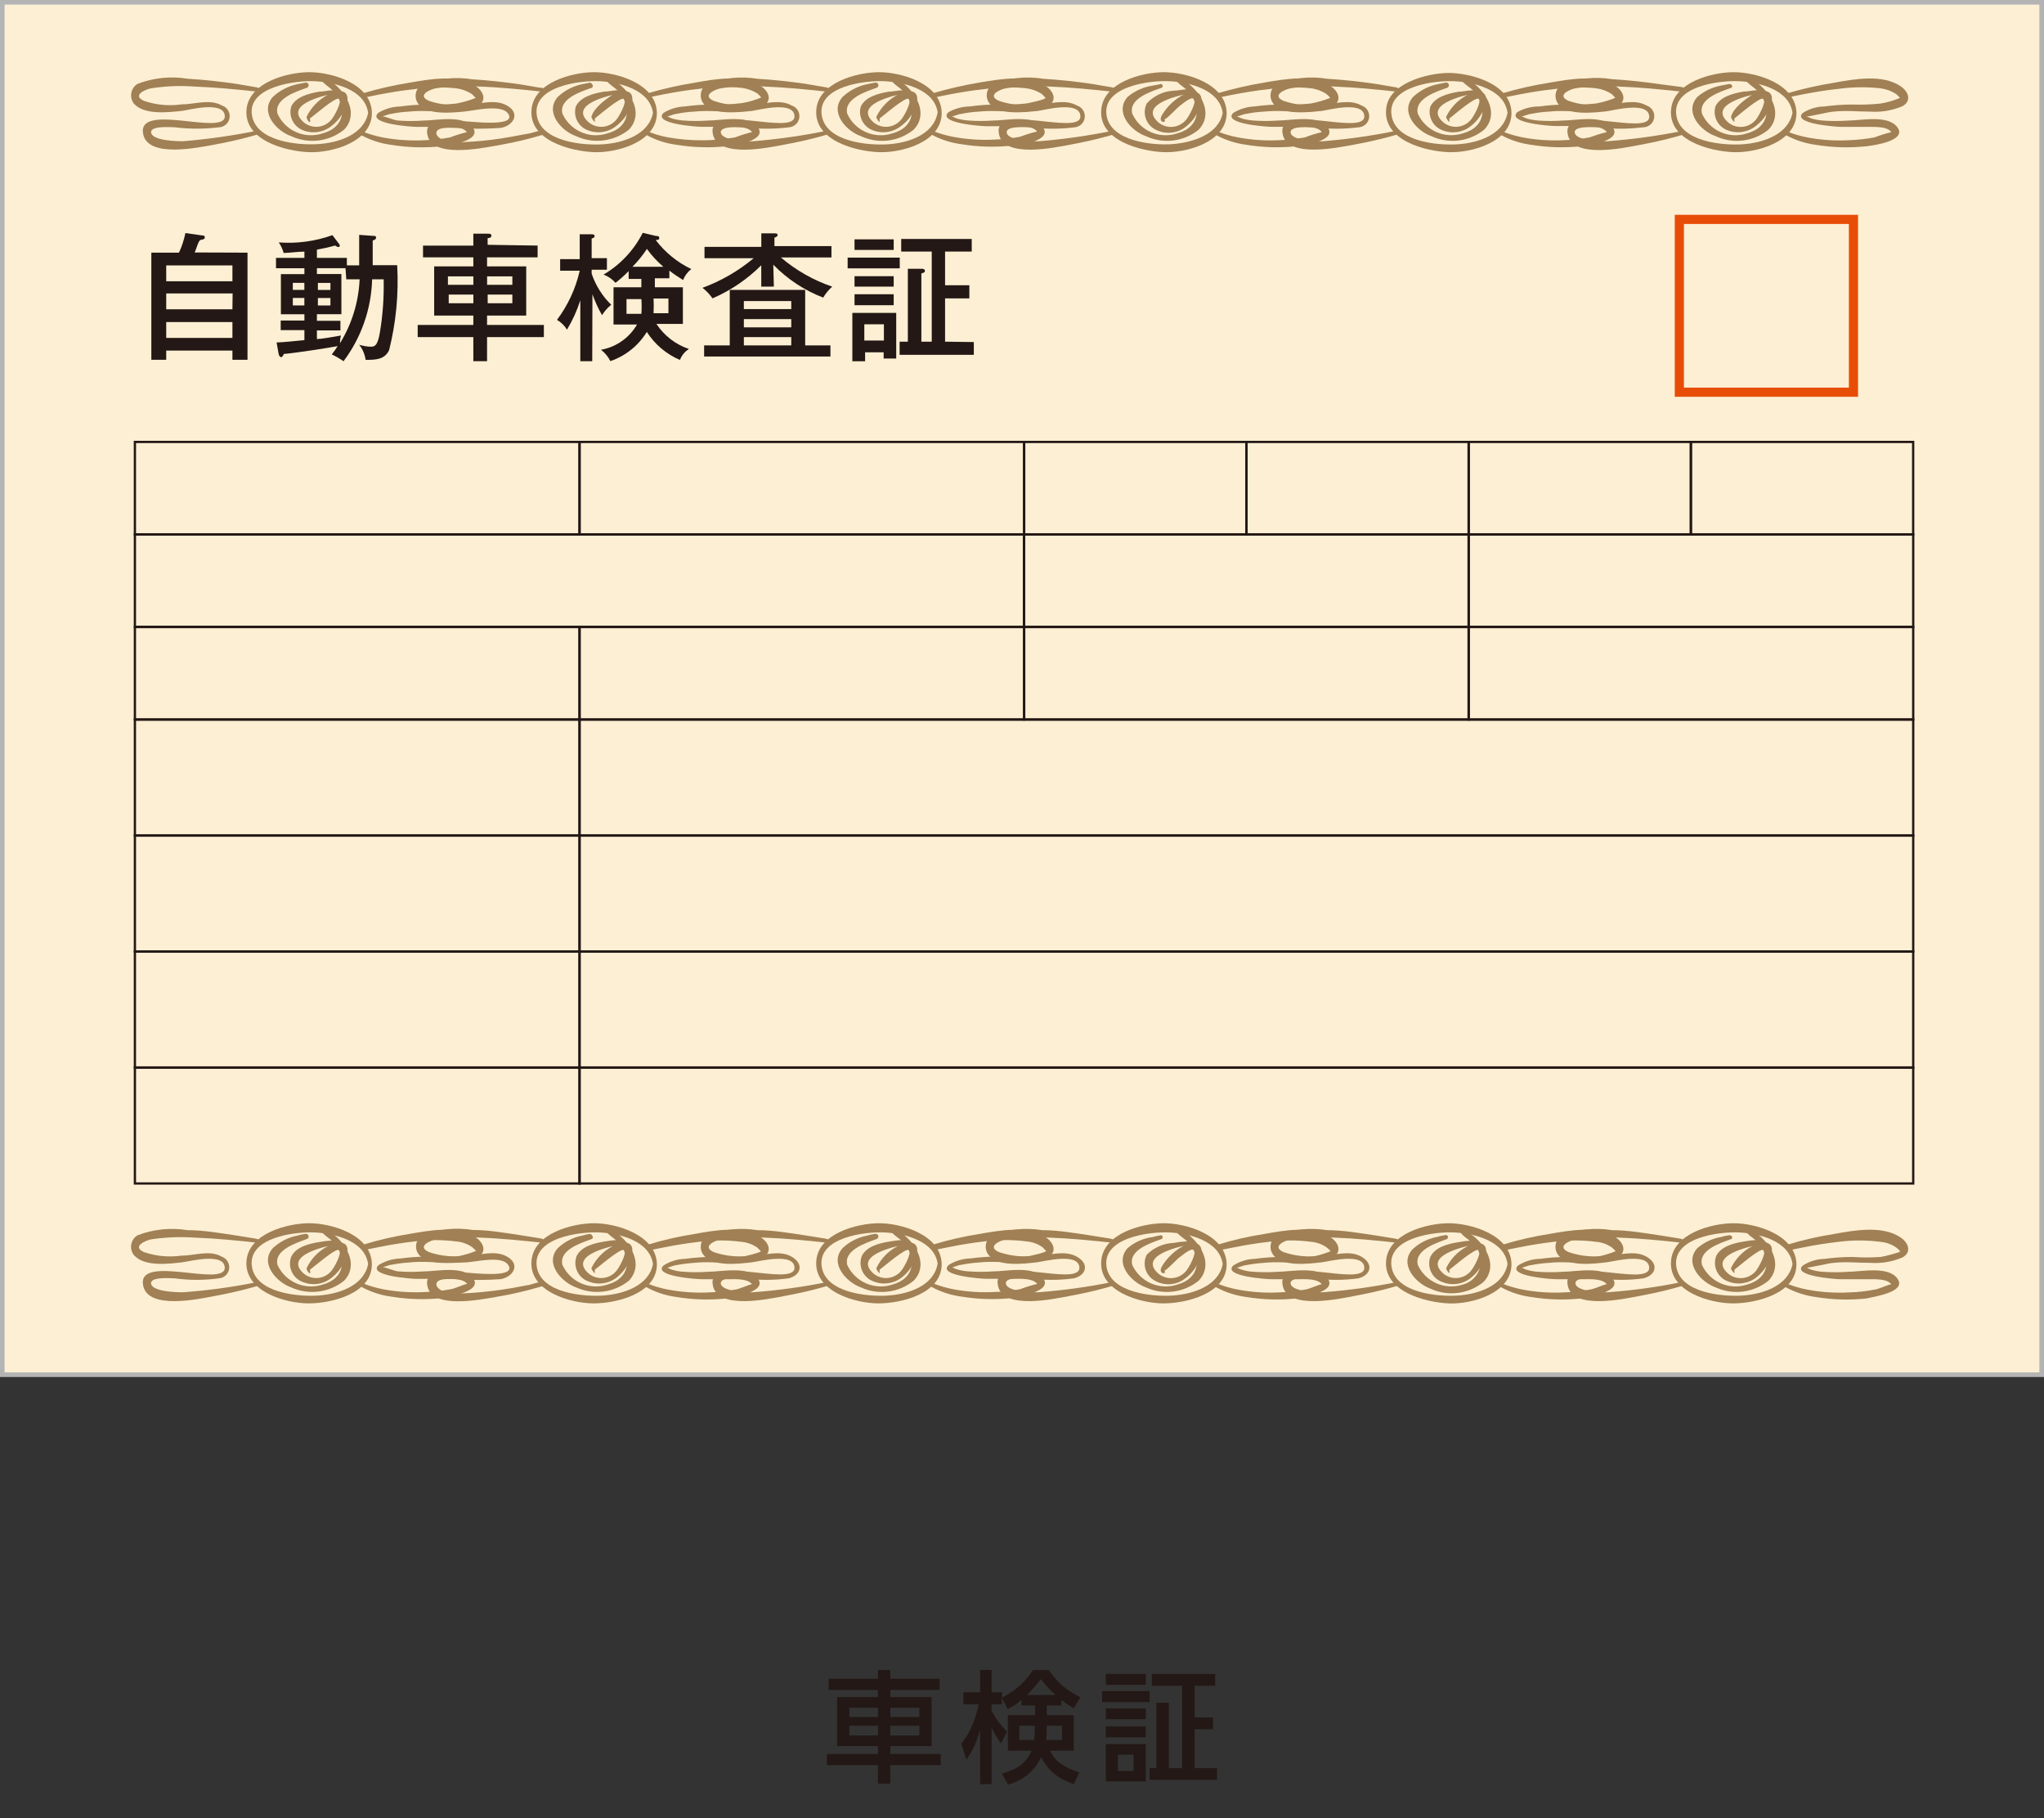 <?xml version="1.0" encoding="UTF-8"?><svg id="b" xmlns="http://www.w3.org/2000/svg" width="421.68" height="375.04" viewBox="0 0 421.68 375.04"><rect x="0" y="0" width="421.68" height="375.04" fill="#333333" stroke="none"/><defs><style>.d{fill:#fdefd3;stroke:#b4b4b5;stroke-width:.95px;}.d,.e,.f{stroke-miterlimit:10;}.g{fill:#a08054;}.e{stroke:#e84d07;stroke-width:1.89px;}.e,.f{fill:none;}.f{stroke:#231815;stroke-width:.47px;}.h{fill:#231815;}</style></defs><g id="c"><g><rect class="d" x=".47" y=".47" width="420.73" height="283.06"/><path class="h" d="M51.06,52.11v22.1h-3.11v-1.9h-13.66v1.9h-3.07v-22.1h5.7c.6-1.29,1.05-2.65,1.33-4.04l3.39,.48c.2,0,.61,0,.61,.4s-.36,.44-.85,.53-.89,1.94-1.25,2.59l10.91,.04Zm-16.77,5.9h13.66v-3.27h-13.66v3.27Zm13.7,2.51h-13.7v3.27h13.66l.04-3.27Zm-.04,5.9h-13.66v3.27h13.66v-3.27Z"/><path class="h" d="M74.1,54.7v-6.26l2.75,.2c.48,0,.73,0,.73,.36s-.24,.44-.69,.61v5.09h5.05c.33,5.88-.23,11.78-1.66,17.5-.93,1.98-2.75,2.02-4.85,2.02-.16-1.14-.62-2.21-1.33-3.11,.75,.22,1.52,.36,2.3,.4,.77,0,1.5,0,1.98-2.99,.6-3.6,.85-7.26,.77-10.91h-2.38c-.17,6.11-2.23,12.01-5.9,16.89-.77-.53-1.58-1-2.42-1.41,.44-.54,.84-1.11,1.21-1.7-2.42,.44-8.69,1.41-11.15,1.62,0,.28-.28,.65-.53,.65s-.4-.36-.48-.57l-.44-2.46c1.01,0,4.57-.36,5.74-.48v-2.06h-4.89v-1.98h4.89v-1.29h-4.85v-8.28h4.85v-1.21h-5.86v-2.14h5.86v-1.29c-1.33,0-2.91,.24-4.28,.28-.21-.78-.55-1.52-1.01-2.18,3.75,.28,7.53-.23,11.07-1.5l1.29,1.7c.13,.13,.21,.3,.24,.48-.02,.16-.16,.28-.32,.28-.24-.05-.46-.16-.65-.32-1.24,.35-2.49,.63-3.76,.85v1.7h6.18v1.54h2.55Zm-11.31,5.09v-1.45h-2.38v1.45h2.38Zm-2.38,1.66v1.54h2.38v-1.54h-2.38Zm10.87-6.14h-5.9v1.21h5.05v8.28h-5.05v1.37h4.85v1.98h-4.85v1.78c.77,0,3.43-.44,4.97-.73-.15,.51-.21,1.04-.2,1.58,2.45-3.98,3.84-8.51,4.04-13.17h-2.75l-.16-2.3Zm-3.11,4.49v-1.45h-2.59v1.45h2.59Zm-2.59,1.66v1.54h2.59v-1.54h-2.59Z"/><path class="h" d="M110.91,50.66v2.42h-10.43v1.86h8.08v10.14h-8.08v1.94h11.72v2.51h-11.72v4.97h-2.83v-4.97h-11.48v-2.51h11.48v-1.94h-8.08v-10.14h8.08v-1.86h-10.38v-2.42h10.38v-2.46h2.99c.44,0,.73,0,.73,.44s-.53,.44-.77,.48v1.37l10.3,.16Zm-13.25,8.08v-1.74h-5.25v1.74h5.25Zm-5.09,2.02v1.78h5.09v-1.78h-5.09Zm13.13-2.02v-1.74h-5.21v1.74h5.21Zm-5.09,2.02v1.78h5.09v-1.78h-5.09Z"/><path class="h" d="M122.18,74.5h-2.46v-12.57c-.68,2.12-1.6,4.15-2.75,6.06-.51-.83-1.22-1.53-2.06-2.02,2.26-3.01,3.86-6.47,4.69-10.14h-4.04v-2.38h4.04v-5.13h2.38c.24,0,.69,0,.69,.36s-.32,.4-.61,.53v4.04h3.15v2.38h-3.15v.81c.82,2.43,2.2,4.63,4.04,6.42-.75,.6-1.39,1.33-1.9,2.14-.79-1.38-1.45-2.82-1.98-4.32l-.04,13.82Zm10.14-16.97h-2.63v-1.62c-.84,.87-1.75,1.68-2.71,2.42-.67-.76-1.52-1.34-2.46-1.7,3.46-2.04,6.26-5.03,8.08-8.61l2.75,.65c.36,0,.65,0,.65,.44s-.36,.32-.73,.4c1.94,2.55,4.46,4.6,7.35,5.98-.76,.59-1.34,1.37-1.7,2.26-.98-.59-1.93-1.24-2.83-1.94v1.58h-2.99v1.86h5.78v7.56h-5.46c1.6,2.42,3.96,4.24,6.71,5.17-.85,.53-1.5,1.32-1.86,2.26-2.8-1.2-5.18-3.21-6.83-5.78-1.73,2.82-4.39,4.95-7.52,6.02-.46-.92-1.12-1.72-1.94-2.34,3.13-.55,5.85-2.46,7.44-5.21h-4.85v-7.68h5.74v-1.74Zm0,7.19c.07-1.01,.07-2.02,0-3.03h-3.07v3.03h3.07Zm4.53-9.7c-1.27-1.09-2.41-2.32-3.39-3.68-.87,1.32-1.87,2.56-2.99,3.68h6.38Zm1.05,9.58v-3.03h-3.07c.05,1.01,.05,2.02,0,3.03h3.07Z"/><path class="h" d="M159.64,59.11h-2.59v-4.4c-2.89,2.89-6.31,5.21-10.06,6.83-.57-.83-1.27-1.56-2.06-2.18,3.84-1.41,7.41-3.48,10.55-6.1h-10.14v-2.34h11.72v-2.79h2.67c.32,0,.69,0,.69,.32s-.28,.44-.65,.57v1.74h11.76v2.34h-10.43c3.12,2.66,6.71,4.7,10.59,6.02-.74,.65-1.36,1.41-1.86,2.26-3.88-1.49-7.4-3.81-10.3-6.79l.12,4.53Zm11.68,12.12v2.3h-26.06v-2.3h5.29v-11.44h15.56v11.44h5.21Zm-8.08-7.48v-1.66h-9.78v1.66h9.78Zm0,3.76v-1.7h-9.78v1.7h9.78Zm0,3.72v-1.7h-9.78v1.7h9.78Z"/><path class="h" d="M185.62,53.13v2.22h-10.75v-2.22h10.75Zm-7.15,19.52v1.86h-2.63v-9.98h9.05v9.42h-2.59v-1.29h-3.84Zm5.9-23.28v2.18h-8.08v-2.18h8.08Zm0,7.6v2.14h-8.08v-2.14h8.08Zm0,3.72v2.26h-8.08v-2.26h8.08Zm-2.02,9.54v-3.35h-4.04v3.35h4.04Zm18.55,.32v2.63h-15.31v-2.71h1.7v-15.03h2.95s.57,0,.57,.4-.32,.4-.73,.57v14.06h2.14v-18.59h-6.3v-2.59h14.55v2.59h-5.5v6.95h5.01v2.71h-5.01v8.93l5.94,.08Z"/><rect class="e" x="346.45" y="45.25" width="35.92" height="35.64"/><rect class="f" x="27.83" y="91.15" width="91.73" height="19.07"/><rect class="f" x="119.56" y="91.15" width="91.73" height="19.07"/><rect class="f" x="27.83" y="110.22" width="183.41" height="19.07"/><rect class="f" x="211.28" y="110.22" width="91.73" height="19.07"/><rect class="f" x="302.97" y="110.22" width="91.73" height="19.07"/><rect class="f" x="27.83" y="129.33" width="91.73" height="19.07"/><rect class="f" x="119.56" y="129.33" width="91.73" height="19.07"/><rect class="f" x="211.28" y="129.33" width="91.73" height="19.07"/><rect class="f" x="302.97" y="129.33" width="91.73" height="19.07"/><rect class="f" x="27.83" y="148.41" width="91.73" height="23.92"/><rect class="f" x="119.56" y="148.41" width="275.14" height="23.92"/><rect class="f" x="27.83" y="172.33" width="91.73" height="23.92"/><rect class="f" x="119.56" y="172.33" width="275.14" height="23.92"/><rect class="f" x="27.83" y="196.25" width="91.73" height="23.92"/><rect class="f" x="119.56" y="196.25" width="275.14" height="23.92"/><rect class="f" x="27.83" y="220.17" width="91.73" height="23.92"/><rect class="f" x="119.56" y="220.17" width="275.14" height="23.92"/><rect class="f" x="348.83" y="91.15" width="45.86" height="19.07"/><rect class="f" x="302.97" y="91.15" width="45.86" height="19.07"/><rect class="f" x="257.15" y="91.15" width="45.86" height="19.07"/><rect class="f" x="211.28" y="91.15" width="45.86" height="19.07"/><path class="g" d="M76.72,23.3c0,6.06-8.36,8.28-13.05,8.08s-13.42-2.38-12.81-8.85c.57-5.54,8.36-7.6,12.85-7.64,4.49-.04,12.93,2.26,13.01,8.4Zm-.77,0c-.65-4.85-6.95-6.34-10.99-6.55s-14.02,1.17-12.97,7.07c.89,5.37,9.46,6.18,13.66,5.9,4.2-.28,9.42-1.94,10.3-6.47v.04Z"/><path class="g" d="M74.95,19.22c3.08-.91,6.21-1.63,9.37-2.14,4.28-.73,10.14-1.9,13.94,.77,1.54,1.09,2.22,2.95,.28,4.04-2.09,.9-4.36,1.29-6.63,1.13-2.55,0-5.01-.28-7.56,0-1.25,.06-2.49,.22-3.72,.48-.48,0-1.78,.65-1.98,.48,1.05,0,2.38,.81,3.56,.89,1.67,.12,3.34,.12,5.01,0,2.79,0,8.4-1.29,10.34,1.45,1.94,2.75-5.05,3.68-6.42,3.84-3.46,.37-6.95,.28-10.38-.28-2.2-.28-4.32-.96-6.26-2.02-.53-.32,0-.89,.4-.69,1.31,.51,2.66,.9,4.04,1.17,2.9,.55,5.86,.74,8.81,.57,1.71-.07,3.41-.26,5.09-.57,1.13-.44,2.3-.8,3.48-1.09-.89-1.21-3.27-1.05-4.57-1.09h-5.9c-.85,0-10.14-.61-7.84-2.87,1.37-.83,2.93-1.29,4.53-1.33,1.89-.26,3.79-.39,5.7-.4,1.96,.07,3.91,0,5.86-.2,1.38-.25,2.74-.64,4.04-1.17l-.81-.81c-.97-.63-2.08-1.03-3.23-1.17-2.92-.3-5.87-.23-8.77,.2-2.38,.24-4.77,.65-7.11,1.09l-2.83,.57c-.57,.04-1.13-.61-.44-.85Z"/><path class="g" d="M53.45,18.94c-4.44-.48-8.89-.93-13.33-1.09-2.98-.22-5.98-.1-8.93,.36-1.17,.2-4.04,1.45-1.5,2.59,2.49,.85,5.15,1.1,7.76,.73,2.75,0,5.82-1.21,8.36,.24,1.21,.4,1.86,1.71,1.46,2.91-.3,.9-1.12,1.52-2.06,1.57-3.05,.38-6.13,.38-9.17,0-.81,0-5.21-.4-4.85,1.17s5.17,1.74,6.71,1.7c5.12-.43,10.2-1.16,15.23-2.18,.53,0,.81,.57,.24,.73l-1.86,.53c-2.38,.65-4.77,1.17-7.23,1.62-3.23,.57-13.54,2.83-14.71-2.02-1.62-6.91,16.61,.32,16.81-3.76,0-3.35-7.35-1.37-8.81-1.17-2.79,.28-7.88,.93-9.98-1.54-.91-1.24-.65-2.99,.59-3.9,.07-.05,.14-.1,.21-.14,3.29-1.26,6.86-1.62,10.34-1.05,3.35,.2,6.67,.57,9.98,1.05l4.04,.69c.65-.04,1.7,1.05,.69,.97Z"/><path class="g" d="M63.23,18.13c-2.18,.77-6.75,2.26-5.98,5.33,1.62,3.54,5.65,5.28,9.33,4.04,4.65-1.25,5.13-5.62,2.06-8.85-.53-.57-2.42-1.7-2.46-2.46s2.55,.93,2.75,1.09c2.75,2.26,5.01,6.34,2.06,9.46-3.1,2.5-7.34,3.01-10.95,1.33-2.95-1.01-6.55-4.89-3.76-8.08,1.42-1.33,3.19-2.23,5.09-2.63l1.62-.32c.3-.07,.6,.12,.67,.42s-.12,.6-.42,.67Z"/><path class="g" d="M68.97,19.26c-2.34,.48-10.38,2.3-6.34,5.94,1.7,1.44,4.25,1.23,5.69-.47,.01-.02,.03-.03,.04-.05,.53-.57,2.26-3.68,1.62-4.28s-5.41,3.64-6.06,4.04c0,0,.2,.61,0,.73s-.77-.77-.65-1.13c.95-1.92,2.47-3.49,4.36-4.49,1.58-.97,4.4-1.45,4.04,1.33-.46,2.05-1.64,3.87-3.31,5.13-1.66,1.31-3.9,1.64-5.86,.85-1.95-.76-3.01-2.88-2.42-4.89,.97-2.06,3.76-2.71,5.78-3.07,.89,0,1.78-.24,2.67-.28s1.29,.44,.44,.65Z"/><path class="g" d="M135.52,23.3c0,6.06-8.4,8.28-13.05,8.08s-13.46-2.38-12.81-8.85c.53-5.54,8.32-7.6,12.81-7.64,4.49-.04,12.93,2.26,13.05,8.4Zm-.81,0c-.65-4.85-6.95-6.34-10.95-6.55s-14.02,1.01-13.01,7.11c.89,5.37,9.5,6.18,13.66,5.9s9.46-1.98,10.3-6.51v.04Z"/><path class="g" d="M133.7,19.22c3.12-.91,6.29-1.63,9.5-2.14,4.04-.73,10.1-1.9,13.9,.77,1.58,1.09,2.22,2.95,.32,4.04-2.1,.9-4.39,1.29-6.67,1.13-2.51,0-5.01-.28-7.52,0-1.26,.06-2.52,.22-3.76,.48-.44,0-1.78,.65-1.94,.48s.77,.36,1.05,.44c.8,.23,1.63,.38,2.46,.44,1.67,.12,3.34,.12,5.01,0,2.79,0,8.45-1.29,10.34,1.45,1.9,2.75-5.05,3.68-6.38,3.84-3.46,.37-6.95,.28-10.38-.28-2.2-.28-4.32-.96-6.26-2.02-.53-.32,0-.89,.4-.69,1.31,.52,2.66,.92,4.04,1.17,4.58,.81,9.28,.81,13.86,0,1.13-.44,2.3-.8,3.48-1.09-.89-1.21-3.27-1.05-4.57-1.09h-5.9c-.85,0-10.1-.61-7.8-2.87,1.33-.81,2.85-1.27,4.4-1.33,1.89-.26,3.79-.39,5.7-.4,2.01,.06,4.02-.04,6.02-.28,1.39-.22,2.75-.61,4.04-1.17-.23-.29-.49-.56-.77-.81-.99-.63-2.11-1.03-3.27-1.17-2.91-.3-5.84-.23-8.73,.2-2.38,.24-4.77,.65-7.15,1.09l-2.83,.57c-.69,.12-1.29-.53-.61-.77Z"/><path class="g" d="M112.2,18.94c-4.44-.48-8.85-.93-13.33-1.09-2.98-.22-5.98-.1-8.93,.36-1.17,.2-4.04,1.45-1.45,2.59,2.48,.84,5.12,1.09,7.72,.73,2.79,0,5.94-1.25,8.53,.32,2.59,1.58,1.21,4.04-1.41,4.53-3.08,.22-6.17,.22-9.25,0-.97,0-4.36-.36-4.04,1.29,.89,2.14,5.62,1.62,7.39,1.54,2.71-.18,5.41-.52,8.08-1.01l3.27-.61c.65,0,2.51-.81,3.11-.57s.48,.65,0,.81l-2.3,.65c-2.42,.65-4.85,1.13-7.31,1.58-3.15,.53-13.17,2.59-14.1-2.26-.89-4.04,6.06-2.91,8.08-2.75,1.01,0,9.86,1.13,8.73-1.33s-7.07-.89-9.42-.69-7.31,.77-9.25-1.58c-.93-1.2-.71-2.93,.49-3.85,.09-.07,.18-.13,.27-.19,3.31-1.25,6.89-1.62,10.38-1.05,3.31,.2,6.63,.57,9.94,1.05l4.04,.69c.77-.16,1.78,.93,.77,.85Z"/><path class="g" d="M122.02,18.13c-2.22,.77-6.79,2.26-5.98,5.33,1.6,3.53,5.62,5.28,9.29,4.04,4.69-1.25,5.13-5.62,2.06-8.85-.53-.57-2.42-1.7-2.46-2.46s2.55,.93,2.75,1.09c2.79,2.26,5.01,6.34,2.06,9.46-3.09,2.48-7.32,3-10.91,1.33-2.95-1.01-6.55-4.89-3.76-8.08,1.4-1.33,3.15-2.24,5.05-2.63l1.62-.32c.53,.2,.81,.89,.28,1.09Z"/><path class="g" d="M127.76,19.26c-2.34,.48-10.43,2.3-6.34,5.94,1.7,1.44,4.25,1.23,5.69-.47,.01-.02,.03-.03,.04-.05,.53-.57,2.26-3.68,1.62-4.28s-5.46,3.6-6.06,4.04v.73c0,.08-.77-.77-.69-1.13,.53-1.82,2.87-3.52,4.36-4.49,1.5-.97,4.44-1.45,4.04,1.33-.46,2.05-1.64,3.87-3.31,5.13-1.66,1.31-3.9,1.64-5.86,.85-1.97-.74-3.04-2.87-2.46-4.89,.97-2.06,3.76-2.71,5.78-3.07,.89,0,1.78-.24,2.67-.28s1.54,.44,.53,.65Z"/><path class="g" d="M194.27,23.3c0,6.06-8.36,8.28-13.05,8.08s-13.42-2.38-12.81-8.85c.53-5.54,8.36-7.6,12.85-7.64,4.49-.04,12.93,2.26,13.01,8.4Zm-.81,0c-.61-4.85-6.91-6.34-10.95-6.55s-14.02,1.01-12.97,7.11c.89,5.37,9.46,6.18,13.66,5.9s9.42-1.98,10.22-6.51l.04,.04Z"/><path class="g" d="M192.49,19.22c3.11-.91,6.26-1.64,9.46-2.18,4.28-.69,10.14-1.86,13.94,.81,1.54,1.09,2.22,2.95,.28,4.04-2.09,.9-4.36,1.29-6.63,1.13-2.55,0-5.05-.28-7.56,0-1.25,.06-2.49,.22-3.72,.48-.53,0-1.78,.65-1.98,.48,.36,.12,.71,.27,1.05,.44,.82,.23,1.66,.38,2.51,.44,1.67,.12,3.34,.12,5.01,0,2.79,0,8.4-1.29,10.34,1.45s-5.05,3.72-6.42,3.72c-3.46,.37-6.95,.28-10.38-.28-2.2-.28-4.32-.96-6.26-2.02-.53-.32,0-.89,.4-.69,1.31,.51,2.66,.9,4.04,1.17,2.89,.55,5.83,.74,8.77,.57,1.71-.06,3.41-.25,5.09-.57,1.15-.44,2.32-.8,3.52-1.09-.93-1.21-3.27-1.05-4.57-1.09h-5.9c-.85,0-10.14-.61-7.84-2.87,1.35-.78,2.88-1.19,4.44-1.21,1.88-.26,3.76-.39,5.66-.4,1.97,.07,3.94,0,5.9-.2,.24,0,4.24-.85,4.04-1.17-.23-.29-.49-.56-.77-.81-.97-.63-2.08-1.03-3.23-1.17-2.92-.3-5.87-.23-8.77,.2-2.38,.24-4.77,.65-7.11,1.09l-2.83,.57c-.61,.04-1.17-.61-.48-.85Z"/><path class="g" d="M170.95,18.94c-4.4-.48-8.85-.93-13.29-1.09-2.98-.22-5.98-.1-8.93,.36-1.17,.2-4.04,1.45-1.5,2.59,2.49,.85,5.15,1.1,7.76,.73,2.75,0,5.82-1.21,8.36,.24,1.21,.4,1.86,1.71,1.45,2.92-.3,.91-1.14,1.53-2.1,1.57-3.05,.38-6.13,.38-9.17,0-.81,0-5.17-.4-4.81,1.17s5.17,1.74,6.67,1.7c5.13-.42,10.23-1.15,15.27-2.18,.53,0,.81,.57,.24,.73l-1.86,.53c-2.38,.65-4.77,1.17-7.23,1.62-3.27,.61-13.5,2.83-14.71-2.02-1.66-6.87,16.61,.28,16.81-3.76,0-3.35-7.35-1.37-8.81-1.17-2.83,.28-8.08,.93-9.98-1.54-.92-1.21-.68-2.93,.52-3.85,.09-.07,.19-.13,.29-.19,3.29-1.26,6.86-1.62,10.34-1.05,3.35,.2,6.67,.57,9.98,1.05l4.04,.69c.65-.04,1.7,1.05,.65,.97Z"/><path class="g" d="M180.77,18.13c-2.18,.77-6.75,2.26-5.98,5.33,1.62,3.54,5.65,5.28,9.33,4.04,4.65-1.25,5.13-5.62,2.06-8.85-.53-.57-2.46-1.7-2.46-2.46s2.55,.93,2.75,1.09c2.75,2.26,5.01,6.34,2.02,9.46-3.08,2.5-7.32,3.02-10.91,1.33-2.95-1.01-6.55-4.89-3.76-8.08,1.42-1.33,3.18-2.24,5.09-2.63l1.62-.32c.3-.07,.6,.12,.67,.42s-.12,.6-.42,.67Z"/><path class="g" d="M186.51,19.26c-2.34,.48-10.38,2.3-6.34,5.94,1.7,1.44,4.25,1.23,5.69-.47,.01-.02,.03-.03,.04-.05,.53-.57,2.26-3.68,1.62-4.28s-5.46,3.64-6.06,4.04v.73c0,.12-.77-.77-.65-1.13,.95-1.92,2.47-3.49,4.36-4.49,1.54-.97,4.4-1.45,4.04,1.33-.44,2.07-1.64,3.9-3.35,5.13-1.65,1.31-3.87,1.63-5.82,.85-1.97-.74-3.04-2.87-2.46-4.89,.97-2.06,3.76-2.71,5.78-3.07,.89,0,1.78-.24,2.67-.28s1.33,.44,.48,.65Z"/><path class="g" d="M253.06,23.3c0,6.06-8.4,8.28-13.05,8.08s-13.46-2.38-12.81-8.85c.53-5.54,8.32-7.6,12.81-7.64,4.49-.04,12.93,2.26,13.05,8.4Zm-.81,0c-.65-4.85-6.95-6.34-10.95-6.55s-14.02,1.01-13.01,7.11c.89,5.33,9.58,6.18,13.62,5.86,4.04-.32,9.5-1.94,10.34-6.47v.04Z"/><path class="g" d="M251.25,19.22c3.12-.91,6.29-1.64,9.5-2.18,4.04-.69,10.1-1.86,13.9,.81,1.54,1.09,2.22,2.95,.32,4.04-2.1,.9-4.39,1.29-6.67,1.13-2.51,0-5.01-.28-7.56,0-1.25,.06-2.49,.22-3.72,.48-.48,0-1.78,.65-1.98,.48,.38,.11,.74,.26,1.09,.44,.8,.23,1.63,.38,2.46,.44,1.67,.12,3.34,.12,5.01,0,2.79,0,8.45-1.29,10.34,1.45,1.9,2.75-5.05,3.68-6.38,3.84-3.46,.37-6.95,.28-10.38-.28-2.21-.28-4.34-.97-6.3-2.02-.48-.32,0-.89,.44-.69,1.31,.52,2.66,.92,4.04,1.17,2.89,.55,5.83,.74,8.77,.57,1.71-.07,3.41-.26,5.09-.57,1.13-.44,2.3-.8,3.48-1.09-.89-1.21-3.27-1.05-4.57-1.09h-5.9c-.85,0-10.14-.61-7.8-2.87,1.33-.81,2.85-1.27,4.4-1.33,1.89-.26,3.79-.39,5.7-.4,1.96,.07,3.91,0,5.86-.2,1.38-.25,2.74-.64,4.04-1.17-.24-.3-.51-.57-.81-.81-.97-.64-2.08-1.04-3.23-1.17-2.91-.3-5.84-.23-8.73,.2-2.38,.24-4.77,.65-7.15,1.09l-2.83,.57c-.53,.04-1.13-.61-.44-.85Z"/><path class="g" d="M229.79,18.94c-4.44-.48-8.89-.93-13.33-1.09-2.98-.22-5.98-.1-8.93,.36-1.17,.2-4.04,1.45-1.45,2.59,2.48,.84,5.12,1.09,7.72,.73,2.75,0,5.82-1.21,8.4,.24,1.21,.39,1.88,1.69,1.49,2.9-.28,.88-1.06,1.5-1.97,1.59-3.05,.38-6.13,.38-9.17,0-.81,0-5.21-.4-4.85,1.17s5.21,1.74,6.71,1.7c5.12-.42,10.2-1.15,15.23-2.18,.53,0,.85,.57,.28,.73l-1.86,.53c-2.38,.65-4.81,1.17-7.23,1.62-3.27,.61-13.54,2.83-14.71-2.02-1.7-6.87,16.61,.28,16.77-3.76,0-3.35-7.35-1.37-8.81-1.17-2.79,.28-8.08,.93-9.94-1.54-.93-1.2-.71-2.93,.49-3.85,.09-.07,.18-.13,.27-.19,3.29-1.26,6.86-1.62,10.34-1.05,3.35,.2,6.67,.57,9.98,1.05l4.04,.69c.53-.04,1.5,1.05,.53,.97Z"/><path class="g" d="M239.57,18.13c-2.22,.77-6.79,2.26-5.98,5.33,1.6,3.53,5.62,5.28,9.29,4.04,4.69-1.25,5.13-5.62,2.06-8.85-.53-.57-2.42-1.7-2.46-2.46s2.55,.93,2.75,1.09c2.79,2.26,5.01,6.34,2.06,9.46-3.08,2.5-7.32,3.02-10.91,1.33-2.99-1.01-6.55-4.89-3.76-8.08,1.49-1.26,3.32-2.07,5.25-2.34l1.62-.32c.32-.08,.61,.61,.08,.81Z"/><path class="g" d="M245.27,19.26c-2.3,.48-10.38,2.3-6.34,5.94,1.69,1.46,4.24,1.26,5.7-.43,.03-.03,.05-.06,.08-.1,.53-.57,2.22-3.68,1.62-4.28s-2.71,1.29-3.15,1.62-2.51,2.59-2.95,2.59c.57,.89-1.45,.77-.53-.85,1.12-1.87,2.75-3.38,4.69-4.36,1.86-.97,4.04-.48,3.31,2.02-.5,2.09-1.77,3.9-3.56,5.09-1.76,1.11-3.98,1.19-5.82,.2-1.94-1.02-2.71-3.41-1.74-5.37,1.43-1.57,3.42-2.51,5.54-2.63,.89,0,1.78-.24,2.67-.28s1.17,.65,.48,.85Z"/><path class="g" d="M311.82,23.3c0,6.06-8.36,8.28-13.05,8.08s-13.42-2.38-12.81-8.85c.4-5.37,8.49-7.44,12.81-7.48,4.32-.04,12.97,2.1,13.05,8.24Zm-.81,0c-.61-4.85-6.91-6.34-10.95-6.55s-14.02,1.01-12.97,7.11c.89,5.37,9.46,6.18,13.66,5.9s9.42-1.98,10.26-6.51v.04Z"/><path class="g" d="M310.04,19.22c3.1-.92,6.26-1.63,9.46-2.14,4.28-.73,10.1-1.9,13.94,.77,1.54,1.09,2.22,2.95,.28,4.04-2.1,.9-4.39,1.29-6.67,1.13-2.51,0-5.01-.28-7.52,0-1.25,.06-2.49,.22-3.72,.48-.48,0-1.82,.65-1.98,.48,.36,.12,.71,.27,1.05,.44,.81,.23,1.63,.37,2.46,.44,1.68,.12,3.37,.12,5.05,0,2.79,0,8.4-1.29,10.34,1.45,1.94,2.75-5.09,3.68-6.42,3.84-3.46,.37-6.95,.28-10.38-.28-2.2-.28-4.32-.96-6.26-2.02-.53-.32,0-.89,.4-.69,1.31,.51,2.66,.9,4.04,1.17,2.89,.55,5.83,.74,8.77,.57,1.71-.06,3.41-.25,5.09-.57,1.15-.43,2.32-.79,3.52-1.09-.97-1.25-3.35-1.25-4.73-1.25h-5.94c-.81,0-10.1-.61-7.8-2.87,1.41-.79,3-1.19,4.61-1.17,1.88-.26,3.76-.39,5.66-.4,1.97,.07,3.94,0,5.9-.2,1.39-.24,2.74-.64,4.04-1.17-.23-.29-.49-.56-.77-.81-.97-.63-2.08-1.03-3.23-1.17-2.92-.3-5.87-.23-8.77,.2-2.38,.24-4.77,.65-7.11,1.09l-2.83,.57c-.61,.04-1.17-.61-.48-.85Z"/><path class="g" d="M288.5,18.94c-4.4-.48-8.85-.93-13.29-1.09-2.98-.22-5.98-.1-8.93,.36-1.17,.2-4.04,1.45-1.5,2.59,2.49,.85,5.15,1.1,7.76,.73,2.75,0,5.82-1.21,8.36,.24,1.21,.4,1.86,1.71,1.45,2.92-.3,.91-1.14,1.53-2.1,1.57-3.05,.38-6.13,.38-9.17,0-.81,0-5.17-.4-4.81,1.17s5.17,1.74,6.67,1.7c5.13-.42,10.23-1.15,15.27-2.18,.53,0,.81,.57,.24,.73l-1.86,.53c-2.38,.65-4.81,1.17-7.23,1.62-3.23,.57-13.54,2.83-14.71-2.02-1.66-6.91,16.61,.32,16.81-3.76,0-3.35-7.35-1.37-8.81-1.17-2.83,.28-8.08,.93-9.98-1.54-.92-1.21-.68-2.93,.52-3.85,.09-.07,.19-.13,.29-.19,3.29-1.26,6.86-1.62,10.34-1.05,3.31,.2,6.67,.57,9.98,1.05l4.04,.69c.65-.04,1.7,1.05,.65,.97Z"/><path class="g" d="M298.48,18.13c-2.22,.77-6.75,2.26-5.98,5.33,1.62,3.52,5.62,5.26,9.29,4.04,4.69-1.25,5.17-5.62,2.1-8.85-.53-.57-2.46-1.7-2.51-2.46s2.59,.93,2.79,1.09c2.75,2.26,5.01,6.34,2.02,9.46-3.08,2.5-7.32,3.02-10.91,1.33-2.95-1.01-6.55-4.89-3.76-8.08,1.42-1.33,3.18-2.24,5.09-2.63l1.62-.32c.3-.07,.6,.12,.67,.42,.07,.3-.12,.6-.42,.67Z"/><path class="g" d="M304.06,19.26c-2.34,.48-10.38,2.3-6.34,5.94,1.7,1.44,4.25,1.23,5.69-.47,.01-.02,.03-.03,.04-.05,.53-.57,2.26-3.68,1.62-4.28s-5.46,3.6-6.06,4.04v.73c0,.08-.77-.77-.65-1.13,.91-1.84,2.37-3.36,4.16-4.36,1.54-.97,4.4-1.45,4.04,1.33-.42,1.99-1.53,3.77-3.15,5.01-1.65,1.31-3.87,1.63-5.82,.85-1.98-.72-3.08-2.86-2.51-4.89,1.01-2.06,3.8-2.71,5.82-3.07,.89,0,1.78-.24,2.67-.28s1.33,.44,.48,.65Z"/><path class="g" d="M370.61,23.3c0,6.06-8.4,8.28-13.09,8.08s-13.42-2.38-12.77-8.85c.53-5.54,8.32-7.6,12.81-7.64,4.49-.04,12.93,2.26,13.05,8.4Zm-.81,0c-.65-4.85-6.95-6.34-10.99-6.55s-13.98,1.01-12.97,7.11c.89,5.37,9.5,6.18,13.66,5.9s9.42-1.98,10.3-6.51v.04Z"/><path class="g" d="M368.79,19.22c3.12-.91,6.29-1.63,9.5-2.14,4.04-.73,10.1-1.9,13.9,.77,1.54,1.09,2.22,2.95,.32,4.04-2.1,.9-4.39,1.29-6.67,1.13-2.51,0-5.01-.28-7.56,0-.85,0-5.5,1.17-5.7,.97,.38,.11,.74,.26,1.09,.44,.8,.23,1.63,.38,2.46,.44,1.67,.12,3.34,.12,5.01,0,2.79,0,8.45-1.29,10.34,1.45,1.9,2.75-5.05,3.68-6.38,3.84-3.47,.37-6.98,.28-10.43-.28-2.19-.29-4.31-.97-6.26-2.02-.48-.32,0-.89,.4-.69,1.31,.51,2.66,.91,4.04,1.17,2.89,.55,5.83,.74,8.77,.57,1.71-.07,3.41-.26,5.09-.57,1.13-.44,2.3-.8,3.48-1.09-.89-1.21-3.27-1.05-4.57-1.09h-5.9c-.85,0-10.14-.65-7.8-2.87,1.33-.84,2.87-1.31,4.44-1.33,1.89-.26,3.79-.39,5.7-.4,1.96,.07,3.91,0,5.86-.2,1.39-.22,2.75-.61,4.04-1.17-.24-.3-.51-.57-.81-.81-.97-.63-2.08-1.03-3.23-1.17-2.88-.32-5.78-.28-8.65,.12-2.42,.24-4.81,.65-7.15,1.09l-2.83,.57c-.65,.12-1.21-.53-.53-.77Z"/><path class="g" d="M347.3,18.94c-4.44-.48-8.89-.93-13.33-1.09-2.98-.22-5.98-.1-8.93,.36-1.17,.2-4.04,1.45-1.45,2.59,2.48,.85,5.12,1.1,7.72,.73,2.75,0,5.82-1.21,8.4,.24,1.21,.41,1.85,1.71,1.45,2.92-.32,.96-1.24,1.6-2.26,1.57-3.05,.38-6.13,.38-9.17,0-.81,0-5.21-.4-4.85,1.17s5.21,1.74,6.71,1.7c5.17-.39,10.31-1.09,15.4-2.1,.53,0,.85,.57,.28,.73l-1.86,.53c-2.38,.65-4.81,1.17-7.23,1.62-3.27,.61-13.54,2.83-14.71-2.02-1.7-6.87,16.61,.28,16.77-3.76,0-3.35-7.35-1.37-8.81-1.17-2.79,.28-8.08,.93-9.98-1.54-.91-1.24-.65-2.99,.59-3.9,.07-.05,.14-.1,.21-.14,3.29-1.26,6.86-1.62,10.34-1.05,3.35,.2,6.67,.57,9.98,1.05l4.4,.57c.32,0,1.33,1.09,.32,1.01Z"/><path class="g" d="M357.11,18.13c-2.22,.77-6.79,2.26-5.98,5.33,1.6,3.53,5.62,5.28,9.29,4.04,4.69-1.25,5.13-5.62,2.06-8.85-.53-.57-2.42-1.7-2.46-2.46s2.55,.93,2.75,1.09c2.79,2.26,5.01,6.34,2.06,9.46-3.08,2.5-7.32,3.02-10.91,1.33-2.99-1.01-6.59-4.89-3.76-8.08,1.39-1.2,3.08-2.01,4.89-2.34l1.62-.32c.65-.08,.93,.61,.44,.81Z"/><path class="g" d="M362.81,19.26c-2.3,.48-10.38,2.3-6.34,5.94,1.69,1.46,4.24,1.26,5.7-.43,.03-.03,.05-.06,.08-.1,.48-.57,2.22-3.68,1.58-4.28s-5.41,3.6-6.02,4.04v.73c0,.08-.81-.77-.69-1.13,.53-1.82,2.87-3.52,4.36-4.49,1.5-.97,4.44-1.45,4.04,1.33-.46,2.05-1.64,3.87-3.31,5.13-1.66,1.31-3.9,1.64-5.86,.85-1.97-.74-3.04-2.87-2.46-4.89,.97-2.06,3.76-2.71,5.78-3.07,.89,0,1.78-.24,2.67-.28s1.33,.44,.48,.65Z"/><path class="g" d="M76.72,260.74c0,6.1-8.36,8.08-13.05,8.08s-13.42-2.42-12.81-8.89c.57-5.54,8.36-7.6,12.85-7.64,4.49-.04,12.93,2.3,13.01,8.45Zm-.77,0c-.65-4.85-6.95-6.34-10.99-6.55s-14.02,1.01-12.97,7.15c.89,5.33,9.46,6.14,13.66,5.86,4.2-.28,9.42-1.98,10.3-6.51v.04Z"/><path class="g" d="M74.95,256.7c3.07-.94,6.2-1.67,9.37-2.18,4.28-.73,10.14-1.9,13.94,.77,1.54,1.09,2.22,2.95,.28,4.04-2.07,.86-4.31,1.22-6.55,1.05-2.55,0-5.01-.28-7.56,0-1.25,.08-2.49,.24-3.72,.48-.48,0-1.78,.65-1.98,.48,1.05,0,2.38,.81,3.56,.89,1.67,.12,3.34,.12,5.01,0,2.79,0,8.4-1.29,10.34,1.45s-5.05,3.68-6.42,4.04c-3.46,.37-6.95,.28-10.38-.28-2.2-.28-4.32-.96-6.26-2.02-.53-.32,0-.89,.4-.69,1.31,.51,2.66,.9,4.04,1.17,2.9,.55,5.86,.74,8.81,.57,1.71-.05,3.41-.24,5.09-.57,.65,0,3.23-1.21,3.48-1.09-.89-1.17-3.27-1.05-4.57-1.05h-5.9c-.85,0-10.14-.61-7.84-2.83,1.36-.86,2.92-1.33,4.53-1.37,1.89-.26,3.79-.39,5.7-.4,1.95,.14,3.91,.14,5.86,0,1.38-.25,2.74-.64,4.04-1.17-.25-.28-.52-.53-.81-.77-.96-.67-2.07-1.07-3.23-1.17-2.91-.38-5.86-.38-8.77,0-2.38,.28-4.77,.65-7.11,1.13l-2.83,.57c-.65-.2-1.21-.85-.53-1.05Z"/><path class="g" d="M53.45,256.34c-4.44-.48-8.89-.93-13.33-1.09-2.98-.2-5.98-.08-8.93,.36-1.17,.24-4.04,1.45-1.5,2.63,2.49,.85,5.15,1.1,7.76,.73,2.75,0,5.82-1.25,8.36,.24,1.19,.45,1.78,1.78,1.33,2.97-.31,.82-1.06,1.39-1.94,1.47-3.04,.42-6.13,.42-9.17,0-.81,0-5.21-.4-4.85,1.17s5.17,1.74,6.71,1.7c5.12-.38,10.2-1.08,15.23-2.1,.53,0,.81,.57,.24,.73l-1.86,.53c-2.38,.65-4.77,1.17-7.23,1.62-3.23,.61-13.54,2.87-14.71-2.02-1.62-6.87,16.61,.32,16.81-3.76,0-3.31-7.35-1.33-8.81-1.17-2.79,.32-7.88,.97-9.98-1.54-.91-1.24-.65-2.99,.59-3.9,.07-.05,.14-.1,.21-.14,3.29-1.26,6.86-1.62,10.34-1.05,3.35,0,6.67,.61,9.98,1.09l4.04,.65c.65,.08,1.7,.89,.69,.89Z"/><path class="g" d="M63.23,255.57c-2.18,.81-6.75,2.26-5.98,5.33,1.63,3.52,5.65,5.26,9.33,4.04,4.65-1.29,5.13-5.62,2.06-8.89-.53-.57-2.42-1.66-2.46-2.46s2.55,.93,2.75,1.09c2.75,2.26,5.01,6.34,2.06,9.46-3.1,2.49-7.33,3.02-10.95,1.37-2.95-1.05-6.55-4.93-3.76-8.08,1.42-1.33,3.18-2.23,5.09-2.59,.53-.16,1.07-.29,1.62-.36,.3-.07,.6,.12,.67,.42,.07,.3-.12,.6-.42,.67Z"/><path class="g" d="M68.97,256.7c-2.34,.48-10.38,2.3-6.34,5.94,1.7,1.44,4.25,1.23,5.69-.47,.01-.02,.03-.03,.04-.05,.53-.57,2.26-3.68,1.62-4.28s-5.41,3.64-6.06,4.04c0,0,.2,.65,0,.73s-.77-.77-.65-1.09c.92-1.93,2.46-3.51,4.36-4.49,1.58-.97,4.4-1.45,4.04,1.33-.43,2.01-1.55,3.81-3.15,5.09-1.67,1.42-3.99,1.79-6.02,.97-2.1-.75-3.19-3.07-2.44-5.17,0-.02,.01-.03,.02-.05,.97-2.06,3.76-2.71,5.78-3.03,.88-.17,1.77-.27,2.67-.32,.44,0,1.29,.69,.44,.85Z"/><path class="g" d="M135.52,260.74c0,6.1-8.4,8.08-13.05,8.08s-13.46-2.42-12.81-8.89c.53-5.54,8.32-7.6,12.81-7.64,4.49-.04,12.93,2.34,13.05,8.45Zm-.81,0c-.65-4.85-6.95-6.34-10.95-6.55s-14.02,1.01-13.01,7.15c.89,5.33,9.5,6.14,13.66,5.86,4.16-.28,9.46-1.98,10.3-6.51v.04Z"/><path class="g" d="M133.7,256.7c3.11-.95,6.28-1.68,9.5-2.18,4.04-.73,10.1-1.9,13.9,.77,1.58,1.09,2.22,2.95,.32,4.04-2.1,.9-4.39,1.29-6.67,1.13-2.51,0-5.01-.28-7.52,0-1.26,.08-2.52,.24-3.76,.48-.44,0-1.78,.65-1.94,.48s.77,.36,1.05,.44c.8,.25,1.63,.4,2.46,.44,1.67,.12,3.34,.12,5.01,0,2.79,0,8.45-1.29,10.34,1.45s-5.05,3.68-6.38,4.04c-3.46,.37-6.95,.28-10.38-.28-2.2-.28-4.32-.96-6.26-2.02-.53-.32,0-.89,.4-.69,1.31,.52,2.66,.92,4.04,1.17,2.89,.55,5.83,.74,8.77,.57,1.71-.05,3.41-.24,5.09-.57,.65,0,3.23-1.21,3.48-1.09-.89-1.17-3.27-1.05-4.57-1.05h-5.9c-.85,0-10.1-.61-7.8-2.83,1.34-.86,2.89-1.33,4.49-1.37,1.89-.26,3.79-.39,5.7-.4,1.95,.14,3.91,.14,5.86,0,.28,0,4.04-.89,4.04-1.17l-.77-.77c-.97-.67-2.1-1.07-3.27-1.17-2.9-.38-5.83-.38-8.73,0-2.38,.28-4.77,.65-7.15,1.13l-2.83,.57c-.61-.28-1.21-.93-.53-1.13Z"/><path class="g" d="M112.2,256.34c-4.44-.48-8.85-.93-13.33-1.09-2.98-.2-5.98-.08-8.93,.36-1.17,.24-4.04,1.45-1.45,2.63,2.48,.84,5.12,1.09,7.72,.73,2.79,0,5.94-1.29,8.53,.28,2.59,1.58,1.21,4.04-1.41,4.57-3.08,.22-6.17,.22-9.25,0-.97,0-4.36-.36-4.04,1.29,.89,2.14,5.62,1.62,7.39,1.54,2.71-.19,5.41-.51,8.08-.97l3.27-.61c.65,0,2.51-.85,3.11-.61s.48,.69,0,.81l-2.3,.65c-2.42,.65-4.85,1.17-7.31,1.58-3.15,.53-13.17,2.59-14.1-2.26-.89-4.04,6.06-2.91,8.08-2.75,1.01,0,9.86,1.17,8.73-1.33s-6.99-.77-9.33-.77-7.31,.73-9.25-1.62c-.93-1.2-.71-2.93,.49-3.85,.09-.07,.18-.13,.27-.19,3.31-1.25,6.89-1.62,10.38-1.05,3.31,0,6.63,.61,9.94,1.09l4.04,.65c.69,.12,1.7,.93,.69,.93Z"/><path class="g" d="M122.02,255.57c-2.22,.81-6.79,2.26-5.98,5.33,1.62,3.52,5.62,5.26,9.29,4.04,4.69-1.29,5.13-5.66,2.06-8.89-.53-.57-2.42-1.66-2.46-2.46s2.55,.93,2.75,1.09c2.79,2.26,5.01,6.34,2.06,9.46-3.08,2.49-7.31,3.03-10.91,1.37-2.95-1.05-6.55-4.93-3.76-8.08,1.4-1.33,3.15-2.23,5.05-2.59,.53-.16,1.07-.28,1.62-.36,.53,.2,.81,.89,.28,1.09Z"/><path class="g" d="M127.76,256.7c-2.34,.48-10.43,2.3-6.34,5.94,1.7,1.44,4.25,1.23,5.69-.47,.01-.02,.03-.03,.04-.05,.53-.57,2.26-3.68,1.62-4.28s-5.46,3.64-6.06,4.04v.73c0,.08-.77-.77-.69-1.09,.94-1.92,2.47-3.5,4.36-4.49,1.58-.97,4.44-1.45,4.04,1.33-.43,2.01-1.55,3.81-3.15,5.09-1.66,1.31-3.9,1.64-5.86,.85-2.11-.73-3.22-3.04-2.49-5.14,0-.02,.02-.05,.02-.07,.97-2.06,3.76-2.71,5.78-3.03,.88-.17,1.77-.27,2.67-.32,.36,.12,1.37,.81,.36,.97Z"/><path class="g" d="M194.27,260.74c0,6.1-8.36,8.08-13.05,8.08s-13.42-2.42-12.81-8.89c.53-5.54,8.36-7.6,12.85-7.64,4.49-.04,12.93,2.3,13.01,8.45Zm-.81,0c-.61-4.85-6.91-6.34-10.95-6.55s-14.02,1.01-12.97,7.15c.89,5.33,9.46,6.14,13.66,5.86,4.2-.28,9.42-1.98,10.22-6.51l.04,.04Z"/><path class="g" d="M192.49,256.7c3.1-.95,6.26-1.68,9.46-2.18,4.28-.73,10.14-1.9,13.94,.77,1.54,1.09,2.22,2.95,.28,4.04-2.08,.86-4.34,1.22-6.59,1.05-2.55,0-5.05-.28-7.56,0-1.25,.08-2.49,.24-3.72,.48-.53,0-1.78,.65-1.98,.48s.81,.4,1.05,.44c.81,.25,1.66,.4,2.51,.44,1.67,.12,3.34,.12,5.01,0,2.79,0,8.4-1.29,10.34,1.45s-5.05,3.68-6.42,4.04c-3.46,.37-6.95,.28-10.38-.28-2.2-.28-4.32-.96-6.26-2.02-.53-.32,0-.89,.4-.69,1.31,.51,2.66,.9,4.04,1.17,2.89,.55,5.83,.74,8.77,.57,1.71-.04,3.41-.23,5.09-.57,1.15-.44,2.32-.8,3.52-1.09-.93-1.17-3.27-1.05-4.57-1.05h-5.9c-.85,0-10.14-.61-7.84-2.83,1.35-.86,2.92-1.34,4.53-1.37,1.88-.26,3.76-.39,5.66-.4,1.96,.14,3.94,.14,5.9,0,.24,0,4.24-.85,4.04-1.17l-.77-.77c-.96-.67-2.07-1.07-3.23-1.17-2.91-.38-5.86-.38-8.77,0-2.38,.28-4.77,.65-7.11,1.13l-2.83,.57c-.73-.2-1.29-.85-.61-1.05Z"/><path class="g" d="M170.95,256.34c-4.4-.48-8.85-.93-13.29-1.09-2.98-.2-5.98-.08-8.93,.36-1.17,.24-4.04,1.45-1.5,2.63,2.49,.85,5.15,1.1,7.76,.73,2.75,0,5.82-1.25,8.36,.24s1.9,3.8-.65,4.44c-3.04,.42-6.13,.42-9.17,0-.81,0-5.17-.4-4.81,1.17s5.17,1.74,6.67,1.7c5.13-.38,10.23-1.08,15.27-2.1,.53,0,.81,.57,.24,.73l-1.86,.53c-2.38,.65-4.77,1.17-7.23,1.62-3.27,.61-13.5,2.87-14.71-2.02-1.66-6.87,16.61,.28,16.81-3.76,0-3.31-7.35-1.33-8.81-1.17-2.83,.32-8.08,.97-9.98-1.54-.92-1.21-.68-2.93,.52-3.85,.09-.07,.19-.13,.29-.19,3.29-1.26,6.86-1.62,10.34-1.05,3.35,0,6.67,.61,9.98,1.09l4.04,.65c.65,.08,1.7,.89,.65,.89Z"/><path class="g" d="M180.77,255.57c-2.18,.81-6.75,2.26-5.98,5.33,1.63,3.52,5.65,5.26,9.33,4.04,4.65-1.29,5.13-5.62,2.06-8.89-.53-.57-2.46-1.66-2.46-2.46s2.55,.93,2.75,1.09c2.75,2.26,5.01,6.34,2.02,9.46-3.08,2.49-7.31,3.03-10.91,1.37-2.95-1.05-6.55-4.93-3.76-8.08,1.41-1.34,3.18-2.23,5.09-2.59,.53-.16,1.07-.29,1.62-.36,.3-.07,.6,.12,.67,.42,.07,.3-.12,.6-.42,.67Z"/><path class="g" d="M186.51,256.7c-2.34,.48-10.38,2.3-6.34,5.94,1.7,1.44,4.25,1.23,5.69-.47,.01-.02,.03-.03,.04-.05,.53-.57,2.26-3.68,1.62-4.28s-5.46,3.64-6.06,4.04v.73c0,.08-.77-.77-.65-1.09,.92-1.93,2.46-3.51,4.36-4.49,1.54-.97,4.4-1.45,4.04,1.33-.4,2.02-1.52,3.83-3.15,5.09-1.65,1.31-3.87,1.63-5.82,.85-2.11-.73-3.22-3.04-2.49-5.14,0-.02,.02-.05,.02-.07,.97-2.06,3.76-2.71,5.78-3.03,.88-.17,1.77-.27,2.67-.32,.28,.12,1.13,.81,.28,.97Z"/><path class="g" d="M253.06,260.74c0,6.1-8.4,8.08-13.05,8.08s-13.46-2.42-12.81-8.89c.53-5.54,8.32-7.6,12.81-7.64,4.49-.04,12.93,2.3,13.05,8.45Zm-.81,0c-.65-4.85-6.95-6.34-10.95-6.55s-14.02,1.01-13.01,7.15c.89,5.33,9.5,6.14,13.66,5.86,4.16-.28,9.46-1.98,10.3-6.51v.04Z"/><path class="g" d="M251.25,256.7c3.11-.95,6.28-1.68,9.5-2.18,4.04-.73,10.1-1.9,13.9,.77,1.54,1.09,2.22,2.95,.32,4.04-2.1,.9-4.39,1.29-6.67,1.13-2.51,0-5.01-.28-7.56,0-1.25,.08-2.49,.24-3.72,.48-.48,0-1.78,.65-1.98,.48s.85,.4,1.09,.44c.8,.25,1.63,.4,2.46,.44,1.67,.12,3.34,.12,5.01,0,2.79,0,8.45-1.29,10.34,1.45s-5.05,3.68-6.38,4.04c-3.46,.37-6.95,.28-10.38-.28-2.21-.28-4.34-.97-6.3-2.02-.48-.32,0-.89,.44-.69,1.31,.52,2.66,.92,4.04,1.17,2.89,.55,5.83,.74,8.77,.57,1.71-.05,3.41-.24,5.09-.57,.65,0,3.23-1.21,3.48-1.09-.89-1.17-3.27-1.05-4.57-1.05h-5.9c-.85,0-10.14-.61-7.8-2.83,1.34-.86,2.89-1.33,4.49-1.37,1.89-.26,3.79-.39,5.7-.4,1.95,.14,3.91,.14,5.86,0,1.38-.25,2.74-.64,4.04-1.17-.24-.29-.51-.54-.81-.77-.95-.67-2.07-1.08-3.23-1.17-2.9-.38-5.83-.38-8.73,0-2.38,.28-4.77,.65-7.15,1.13l-2.83,.57c-.61-.28-1.21-.93-.53-1.13Z"/><path class="g" d="M229.79,256.34c-4.44-.48-8.89-.93-13.33-1.09-2.98-.2-5.98-.08-8.93,.36-1.17,.24-4.04,1.45-1.45,2.63,2.48,.84,5.12,1.09,7.72,.73,2.75,0,5.82-1.25,8.4,.24s1.9,3.8-.65,4.44c-3.04,.42-6.13,.42-9.17,0-.81,0-5.21-.4-4.85,1.17s5.21,1.74,6.71,1.7c5.1-.38,10.18-1.08,15.19-2.1,.53,0,.85,.57,.28,.73l-1.86,.53c-2.38,.65-4.81,1.17-7.23,1.62-3.27,.61-13.54,2.87-14.71-2.02-1.7-6.87,16.61,.28,16.77-3.76,0-3.31-7.35-1.33-8.81-1.17-2.79,.32-8.08,.97-9.94-1.54-.93-1.2-.71-2.93,.49-3.85,.09-.07,.18-.13,.27-.19,3.29-1.26,6.86-1.62,10.34-1.05,3.35,0,6.67,.61,9.98,1.09l4.04,.65c.73,.08,1.7,.89,.73,.89Z"/><path class="g" d="M239.57,255.57c-2.22,.81-6.79,2.26-5.98,5.33,1.62,3.52,5.62,5.26,9.29,4.04,4.69-1.29,5.13-5.66,2.06-8.89-.53-.57-2.42-1.66-2.46-2.46s2.55,.93,2.75,1.09c2.79,2.26,5.01,6.34,2.06,9.46-3.08,2.49-7.31,3.03-10.91,1.37-2.99-1.05-6.55-4.93-3.76-8.08,1.49-1.27,3.31-2.07,5.25-2.3,.53-.16,1.07-.28,1.62-.36,.32-.08,.61,.61,.08,.81Z"/><path class="g" d="M245.27,256.7c-2.3,.48-10.38,2.3-6.34,5.94,1.69,1.45,4.24,1.26,5.7-.43,.03-.03,.05-.06,.08-.1,.53-.57,2.22-3.68,1.62-4.28s-2.71,1.33-3.15,1.62-2.51,2.59-2.95,2.59c.57,.93-1.45,.77-.53-.85,1.13-1.86,2.75-3.37,4.69-4.36,1.86-.97,4.04-.48,3.31,2.06-.5,2.07-1.77,3.88-3.56,5.05-1.75,1.15-3.98,1.24-5.82,.24-1.97-1.02-2.74-3.44-1.74-5.41,1.48-1.47,3.45-2.34,5.54-2.42,.88-.17,1.77-.27,2.67-.32,.53-.16,1.17,.53,.48,.69Z"/><path class="g" d="M311.82,260.74c0,6.06-8.36,8.32-13.05,8.08-4.69-.24-13.42-2.42-12.81-8.89,.53-5.54,8.36-7.6,12.81-7.64,4.44-.04,12.97,2.3,13.05,8.45Zm-.81,0c-.61-4.85-6.91-6.34-10.95-6.55s-14.02,1.01-12.97,7.15c.89,5.33,9.46,6.14,13.66,5.86,4.2-.28,9.42-1.98,10.26-6.51v.04Z"/><path class="g" d="M310.04,256.7c3.1-.95,6.26-1.68,9.46-2.18,4.28-.73,10.1-1.9,13.94,.77,1.54,1.09,2.22,2.95,.28,4.04-2.1,.9-4.39,1.29-6.67,1.13-2.51,0-5.01-.28-7.52,0-1.25,.08-2.49,.24-3.72,.48-.48,0-1.82,.65-1.98,.48s.81,.4,1.05,.44c.8,.25,1.63,.39,2.46,.44,1.68,.12,3.37,.12,5.05,0,2.79,0,8.4-1.29,10.34,1.45s-5.09,3.68-6.42,4.04c-3.46,.37-6.95,.28-10.38-.28-2.2-.28-4.32-.96-6.26-2.02-.53-.32,0-.89,.4-.69,1.31,.51,2.66,.9,4.04,1.17,2.89,.55,5.83,.74,8.77,.57,1.71-.04,3.41-.23,5.09-.57,.69,0,3.27-1.21,3.52-1.09-.89-1.17-3.27-1.05-4.57-1.05h-5.94c-.81,0-10.1-.61-7.8-2.83,1.36-.86,2.92-1.33,4.53-1.37,1.88-.26,3.76-.39,5.66-.4,1.96,.14,3.94,.14,5.9,0,1.39-.24,2.74-.64,4.04-1.17-.24-.28-.49-.53-.77-.77-.96-.67-2.07-1.07-3.23-1.17-2.91-.38-5.86-.38-8.77,0-2.38,.28-4.77,.65-7.11,1.13l-2.83,.57c-.69-.28-1.25-.93-.57-1.13Z"/><path class="g" d="M288.5,256.34c-4.4-.48-8.85-.93-13.29-1.09-2.98-.2-5.98-.08-8.93,.36-1.17,.24-4.04,1.45-1.5,2.63,2.49,.85,5.15,1.1,7.76,.73,2.75,0,5.82-1.25,8.36,.24s1.9,3.8-.65,4.44c-3.04,.42-6.13,.42-9.17,0-.81,0-5.17-.4-4.81,1.17s5.17,1.74,6.67,1.7c5.13-.38,10.23-1.08,15.27-2.1,.53,0,.81,.57,.24,.73l-1.86,.53c-2.38,.65-4.81,1.17-7.23,1.62-3.23,.61-13.54,2.87-14.71-2.02-1.66-6.91,16.61,.32,16.81-3.76,0-3.31-7.35-1.33-8.81-1.17-2.83,.32-8.08,.97-9.98-1.54-.92-1.21-.68-2.93,.52-3.85,.09-.07,.19-.13,.29-.19,3.29-1.26,6.86-1.62,10.34-1.05,3.31,0,6.67,.61,9.98,1.09l4.04,.65c.65,.08,1.7,.89,.65,.89Z"/><path class="g" d="M298.48,255.57c-2.22,.81-6.75,2.26-5.98,5.33,1.62,3.52,5.62,5.26,9.29,4.04,2.65-.7,4.24-3.42,3.54-6.07-.26-.99-.82-1.88-1.6-2.54-.53-.57-2.46-1.66-2.51-2.46s2.59,.93,2.79,1.09c2.75,2.26,5.01,6.34,2.02,9.46-3.08,2.49-7.31,3.03-10.91,1.37-2.95-1.05-6.55-4.93-3.76-8.08,1.41-1.34,3.18-2.23,5.09-2.59,.53-.16,1.07-.29,1.62-.36,.22-.11,.49-.02,.61,.2,.11,.22,.02,.49-.2,.61Z"/><path class="g" d="M304.06,256.7c-2.34,.48-10.38,2.3-6.34,5.94,1.7,1.44,4.25,1.23,5.69-.47,.01-.02,.03-.03,.04-.05,.53-.57,2.26-3.68,1.62-4.28s-5.46,3.64-6.06,4.04v.73c0,.08-.77-.77-.65-1.09,.89-1.86,2.35-3.38,4.16-4.36,1.54-.97,4.4-1.45,4.04,1.33-.4,2.02-1.52,3.83-3.15,5.09-1.65,1.31-3.87,1.63-5.82,.85-2.11-.71-3.25-3.01-2.54-5.12,.01-.03,.02-.06,.03-.09,1.01-2.06,3.8-2.71,5.82-3.03,.88-.17,1.77-.27,2.67-.32,.48,0,1.33,.69,.48,.85Z"/><path class="g" d="M370.61,260.74c0,6.1-8.4,8.08-13.09,8.08s-13.42-2.42-12.77-8.89c.53-5.54,8.32-7.6,12.81-7.64,4.49-.04,12.93,2.3,13.05,8.45Zm-.81,0c-.65-4.85-6.95-6.34-10.99-6.55s-13.98,1.01-12.97,7.15c.89,5.33,9.5,6.14,13.66,5.86,4.16-.28,9.42-1.98,10.3-6.51v.04Z"/><path class="g" d="M368.79,256.7c3.11-.95,6.28-1.68,9.5-2.18,4.04-.73,10.1-1.9,13.9,.77,1.54,1.09,2.22,2.95,.32,4.04-2.1,.9-4.39,1.29-6.67,1.13-2.51,0-5.01-.28-7.56,0-.85,0-5.5,1.17-5.7,.97s.85,.4,1.09,.44c.8,.25,1.63,.4,2.46,.44,1.67,.12,3.34,.12,5.01,0,2.79,0,8.45-1.29,10.34,1.45,1.9,2.75-5.05,3.68-6.38,4.04-3.47,.37-6.98,.28-10.43-.28-2.19-.29-4.31-.97-6.26-2.02-.48-.32,0-.89,.4-.69,1.31,.51,2.66,.91,4.04,1.17,2.89,.55,5.83,.74,8.77,.57,1.71-.05,3.41-.24,5.09-.57,.65,0,3.23-1.21,3.48-1.09-.89-1.17-3.27-1.05-4.57-1.05h-5.9c-.85,0-10.14-.65-7.8-2.83,1.34-.86,2.89-1.34,4.49-1.37,1.89-.26,3.79-.39,5.7-.4,1.95,.14,3.91,.14,5.86,0,.28,0,4.04-.89,4.04-1.17-.24-.29-.51-.54-.81-.77-.96-.67-2.07-1.07-3.23-1.17-2.9-.38-5.83-.38-8.73,0-2.42,.28-4.81,.65-7.15,1.13l-2.83,.57c-.61-.28-1.17-.93-.48-1.13Z"/><path class="g" d="M347.3,256.34c-4.44-.48-8.89-.93-13.33-1.09-2.98-.2-5.98-.08-8.93,.36-1.17,.24-4.04,1.45-1.45,2.63,2.48,.85,5.12,1.1,7.72,.73,2.75,0,5.82-1.25,8.4,.24s1.9,3.8-.65,4.44c-3.04,.42-6.13,.42-9.17,0-.81,0-5.21-.4-4.85,1.17s5.21,1.74,6.71,1.7c5.12-.37,10.21-1.08,15.23-2.1,.53,0,.85,.57,.28,.73l-1.86,.53c-2.38,.65-4.81,1.17-7.23,1.62-3.27,.61-13.54,2.87-14.71-2.02-1.7-6.87,16.61,.32,16.77-3.76,0-3.31-7.35-1.33-8.81-1.17-2.79,.32-8.08,.97-9.98-1.54-.91-1.24-.65-2.99,.59-3.9,.07-.05,.14-.1,.21-.14,3.29-1.26,6.86-1.62,10.34-1.05,3.35,0,6.67,.61,9.98,1.09l4.04,.65c.69,.08,1.7,.89,.69,.89Z"/><path class="g" d="M357.11,255.57c-2.22,.81-6.79,2.26-5.98,5.33,1.62,3.52,5.62,5.26,9.29,4.04,4.69-1.29,5.13-5.62,2.06-8.89-.53-.57-2.42-1.66-2.46-2.46s2.55,.93,2.75,1.09c2.79,2.26,5.01,6.34,2.06,9.46-3.08,2.49-7.31,3.03-10.91,1.37-2.99-1.05-6.59-4.93-3.76-8.08,1.39-1.2,3.08-2,4.89-2.3,.53-.16,1.07-.28,1.62-.36,.65-.08,.93,.61,.44,.81Z"/><path class="g" d="M362.81,256.7c-2.3,.48-10.38,2.3-6.34,5.94,1.69,1.45,4.24,1.26,5.7-.43,.03-.03,.05-.06,.08-.1,.48-.57,2.22-3.68,1.58-4.28s-5.41,3.64-6.02,4.04v.73c0,.08-.81-.77-.69-1.09,.94-1.92,2.47-3.5,4.36-4.49,1.58-.97,4.44-1.45,4.04,1.33-.43,2.01-1.55,3.81-3.15,5.09-1.66,1.31-3.9,1.64-5.86,.85-2.11-.73-3.22-3.04-2.49-5.14,0-.02,.02-.05,.02-.07,.97-2.06,3.76-2.71,5.78-3.03,.88-.17,1.77-.27,2.67-.32,.32,.12,1.17,.81,.32,.97Z"/></g><g><path class="h" d="M193.84,348.54h-10.17v1.47h8.52v10.12h-8.52v1.62h10.4v2.3h-10.4v3.82h-2.55v-3.82h-10.52v-2.3h10.52v-1.62h-8.42v-10.12h8.42v-1.47h-10.17v-2.3h10.17v-1.8h2.55v1.8h10.17v2.3Zm-18.62,3.67v1.92h5.9v-1.92h-5.9Zm0,3.72v2h5.9v-2h-5.9Zm8.45-3.72v1.92h6v-1.92h-6Zm0,3.72v2h6v-2h-6Z"/><path class="h" d="M210.7,350.62c-1.32,1.12-2,1.45-2.8,1.85l-1.22-2.3v1.33h-2.12v1.3c.45,.98,1.55,2.72,3.2,4.35l-1.27,2.42c-1.22-1.85-1.37-2.07-1.92-3.27v11.67h-2.37v-11.27c-.65,2.5-1.35,3.95-2.82,6.25l-1.05-3.3c1.35-1.8,2.62-3.82,3.6-8.15h-3.17v-2.47h3.45v-4.6h2.37v4.6h2.12v1.12c3.15-1.65,4.82-3.35,6.42-5.7h3.25c2.17,2.95,3.45,4.02,6.52,5.62l-1.37,2.25c-.67-.4-1.42-.82-2.55-1.72v1.15h-3v2h5.55v7.32h-4.9c.75,1.57,1.8,3.07,6.05,4.5l-1.15,2.4c-1.35-.47-4.85-1.7-6.72-5.57-1.77,3.65-4.47,4.95-6.82,5.67l-1.3-2.3c1.4-.35,4.77-1.23,6.12-4.7h-4.87v-7.32h5.6v-2h-2.8v-1.12Zm2.62,8.27c.15-.92,.17-1.35,.17-2.97h-3.2v2.97h3.02Zm4.42-9.3c-1.65-1.52-2.47-2.57-3-3.27-.7,.87-1.55,1.95-2.9,3.27h5.9Zm1.35,9.3v-2.97h-3.15c0,1.55,0,1.92-.12,2.97h3.27Z"/><path class="h" d="M237.18,348.79v2.27h-9.82v-2.27h9.82Zm-.8-3.55v2.25h-8.25v-2.25h8.25Zm0,7.12v2.22h-8.25v-2.22h8.25Zm0,3.7v2.25h-8.25v-2.25h8.25Zm0,3.65v7.7h-8.25v-7.7h8.25Zm-2.52,2.2h-3.25v3.35h3.25v-3.35Zm7.27-10.72v13.47h2.75v-16.97h-6.25v-2.45h13.07v2.45h-4.25v6.52h3.8v2.45h-3.8v8h4.62v2.42h-13.9v-2.42h1.4v-13.47h2.55Z"/></g></g></svg>